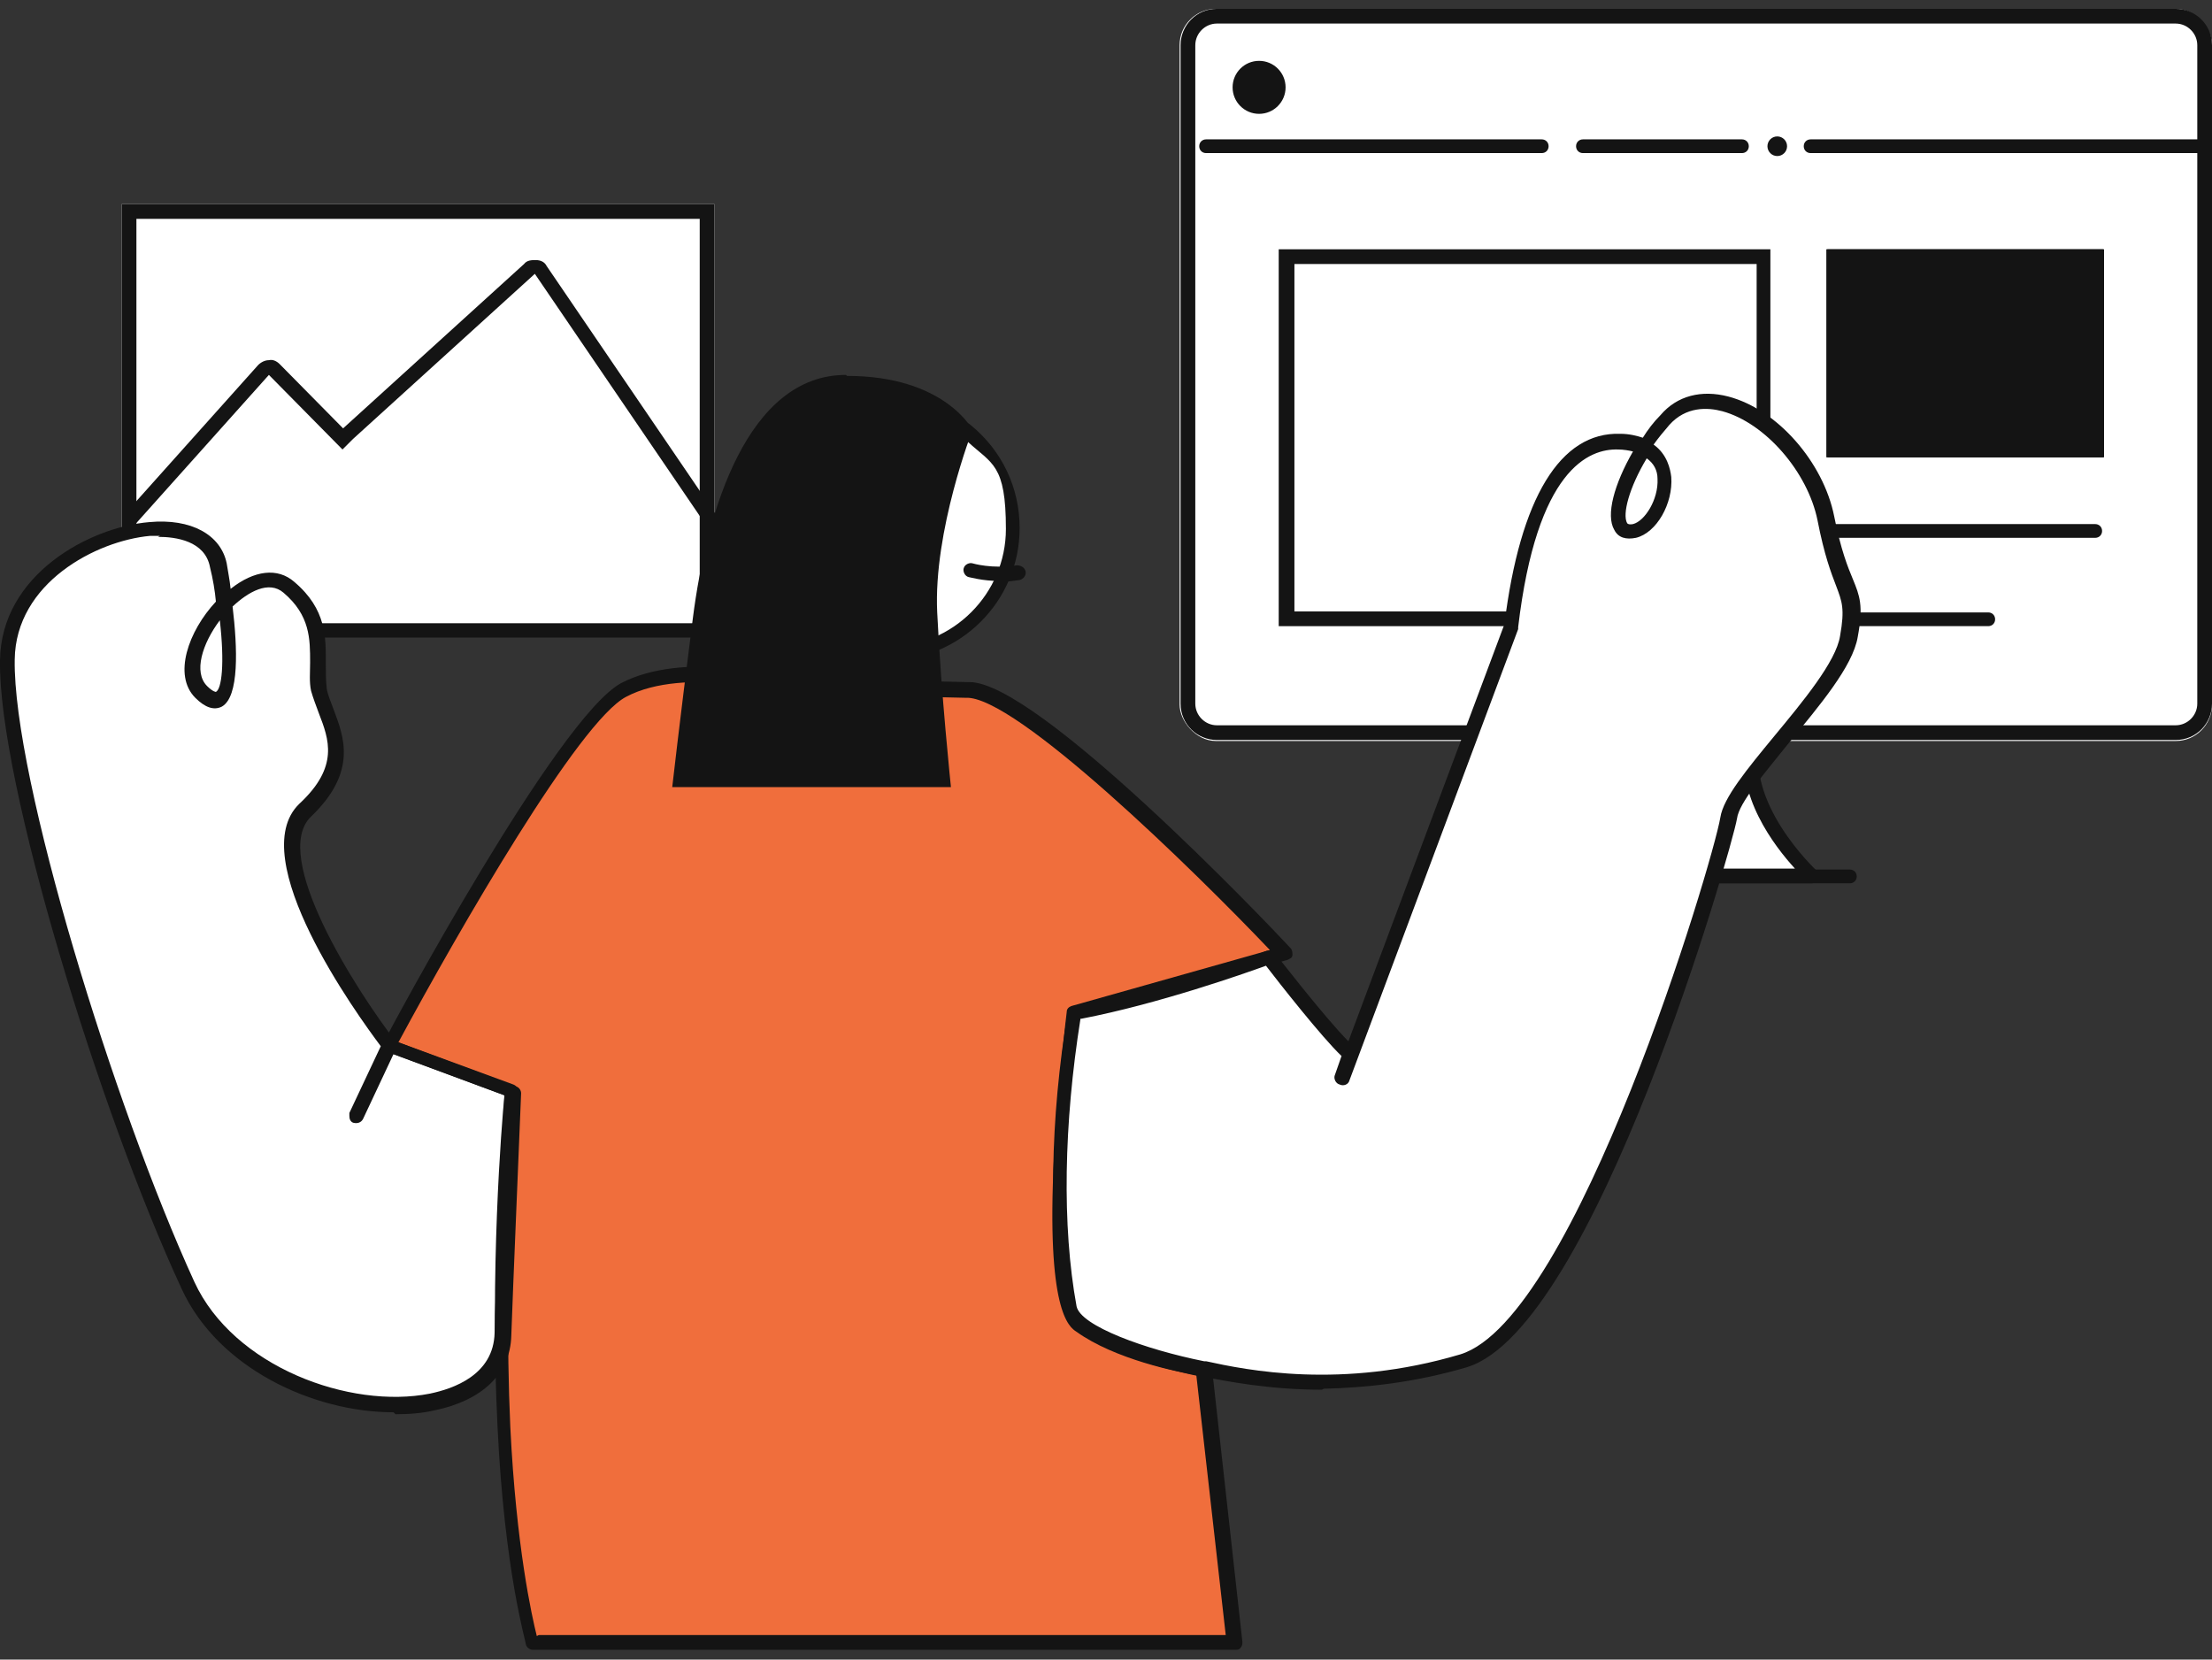 <?xml version="1.0" encoding="UTF-8"?>
<svg id="_レイヤー_1" data-name="レイヤー_1" xmlns="http://www.w3.org/2000/svg" version="1.1" viewBox="0 0 225.4 169.1">
  <rect x="0" y="0" width="225.4" height="169.1" fill="#333333" stroke="none"/>
  <!-- Generator: Adobe Illustrator 29.6.1, SVG Export Plug-In . SVG Version: 2.1.1 Build 9)  -->
  <defs>
    <style>
      .st0 {
        fill: none;
      }

      .st1 {
        fill-rule: evenodd;
      }

      .st1, .st2 {
        fill: #fff;
      }

      .st3 {
        fill: #00a99d;
      }

      .st4 {
        fill: #0071bc;
      }

      .st5 {
        fill: #f0f046;
      }

      .st6 {
        fill: #141414;
      }

      .st7 {
        fill: #f06e3c;
      }

      .st8 {
        display: none;
      }
    </style>
  </defs>
  <g class="st8">
    <g id="_レイヤー_11" data-name="_レイヤー_1">
      <path class="st3" d="M170.9,13.4c-.2,0-.5,0-.7,0V0H46.9v13.4c.2,0,.3,0,.5,0,4.6,0,8.4,3.8,8.4,8.4s-3.8,8.4-8.4,8.4-.3,0-.5,0v13.4h123.3v-13.4c.2,0,.5,0,.7,0,4.6,0,8.4-3.8,8.4-8.4s-3.8-8.4-8.4-8.4h0Z"/>
      <path class="st6" d="M168.5,1.7v11.7c0,.5.2.9.5,1.2.3.3.7.4,1.1.4h.1c.2,0,.4,0,.6,0,3.7,0,6.7,3,6.7,6.7s-3,6.7-6.7,6.7-.4,0-.6,0h-.1c-.4,0-.8.2-1.1.4-.3.3-.5.8-.5,1.2v11.7H48.6v-10.1c5-.6,8.9-4.9,8.9-10s-3.9-9.4-8.9-10V1.7h119.9M170.2,0H46.9v13.4c.2,0,.3,0,.5,0,4.6,0,8.4,3.8,8.4,8.4s-3.8,8.4-8.4,8.4-.3,0-.5,0v13.4h123.3v-13.4c.2,0,.5,0,.7,0,4.6,0,8.4-3.8,8.4-8.4s-3.8-8.4-8.4-8.4-.5,0-.7,0V0h0Z"/>
      <path class="st3" d="M187.8,109.6c-.2,0-.5,0-.7,0v-13.4H63.8v13.4c.2,0,.3,0,.5,0,4.6,0,8.4,3.8,8.4,8.4s-3.8,8.4-8.4,8.4-.3,0-.5,0v13.4h123.3v-13.4c.2,0,.5,0,.7,0,4.6,0,8.4-3.8,8.4-8.4s-3.8-8.4-8.4-8.4h0Z"/>
      <path class="st6" d="M185.4,97.9v11.7c0,.5.2.9.5,1.2.3.3.7.4,1.1.4h.1c.2,0,.4,0,.6,0,3.7,0,6.7,3,6.7,6.7s-3,6.7-6.7,6.7-.4,0-.6,0h-.1c-.4,0-.8.2-1.1.4-.3.3-.5.8-.5,1.2v11.7h-119.9v-10.1c5-.6,8.9-4.9,8.9-10s-3.9-9.4-8.9-10v-10.1h119.9M187.1,96.3H63.8v13.4c.2,0,.3,0,.5,0,4.6,0,8.4,3.8,8.4,8.4s-3.8,8.4-8.4,8.4-.3,0-.5,0v13.4h123.3v-13.4c.2,0,.5,0,.7,0,4.6,0,8.4-3.8,8.4-8.4s-3.8-8.4-8.4-8.4-.5,0-.7,0v-13.4h0Z"/>
      <path class="st6" d="M187.4,109.8c-.2,0-.5,0-.7,0v-13.4h-30.2s-.1,43.4-.1,43.4h30.3c0,.1,0-13.3,0-13.3.2,0,.5,0,.7,0,4.6,0,8.4-3.8,8.4-8.4s-3.8-8.4-8.4-8.4h0Z"/>
      <g>
        <path class="st6" d="M25.2,77.6c.2,0,.5,0,.7,0v13.4h123.3v-13.4c-.2,0-.3,0-.5,0-4.6,0-8.4-3.8-8.4-8.4s3.8-8.4,8.4-8.4.3,0,.5,0v-13.4H25.9v13.4c-.2,0-.5,0-.7,0-4.6,0-8.4,3.8-8.4,8.4s3.8,8.4,8.4,8.4h0Z"/>
        <path class="st6" d="M147.5,49.1v10.1c-5,.6-8.9,4.9-8.9,10s3.9,9.4,8.9,10v10.1H27.6v-11.7c0-.5-.2-.9-.5-1.2-.3-.3-.7-.4-1.1-.4h-.1c-.2,0-.4,0-.6,0-3.7,0-6.7-3-6.7-6.7s3-6.7,6.7-6.7.4,0,.6,0h.1c.4,0,.8-.2,1.1-.4.3-.3.5-.8.5-1.2v-11.7h119.9M149.1,47.4H25.9v13.4c-.2,0-.5,0-.7,0-4.6,0-8.4,3.8-8.4,8.4s3.8,8.4,8.4,8.4.5,0,.7,0v13.4h123.3v-13.4c-.2,0-.3,0-.5,0-4.6,0-8.4-3.8-8.4-8.4s3.8-8.4,8.4-8.4.3,0,.5,0v-13.4h0Z"/>
      </g>
      <circle class="st3" cx="170.4" cy="127.1" r="9.8"/>
      <path class="st6" d="M169.8,127.8l13.9,40.4c.4,1.1,1.9,1.1,2.3,0l5.3-14.1c.2-.4.5-.7,1-.8l15.3-2.3c1.1-.2,1.4-1.7.5-2.3l-36.5-22.3c-1-.6-2.2.4-1.8,1.5Z"/>
    </g>
  </g>
  <g>
    <path class="st7" d="M81,69.8s-11-3-17.3.4c-6.3,3.4-23.9,36.3-23.9,36.3l12.5,4.6s-1.7,16.4-.8,34.3c.7,14.7,2.9,22,2.9,22h71.4l-3.1-27.9s-8-1.2-12.4-4.3c-4.4-3.2-.7-32-.7-32l21.4-6.1s-25.8-27.3-32.4-26.9l-17.6-.4Z"/>
    <rect class="st2" x="120.2" y=".9" width="105.2" height="74.6" rx="3.7" ry="3.7"/>
    <g>
      <path class="st6" d="M221.7,2.4c1.2,0,2.2,1,2.2,2.2v67.1c0,1.2-1,2.2-2.2,2.2h-97.7c-1.2,0-2.2-1-2.2-2.2V4.6c0-1.2,1-2.2,2.2-2.2h97.7ZM221.7.9h-97.7c-2.1,0-3.7,1.7-3.7,3.7v67.1c0,2.1,1.7,3.7,3.7,3.7h97.7c2.1,0,3.7-1.7,3.7-3.7V4.6c0-2.1-1.7-3.7-3.7-3.7Z"/>
      <path class="st6" d="M157.1,15.6h-34.2c-.4,0-.7-.3-.7-.7s.3-.7.7-.7h34.2c.4,0,.7.3.7.7s-.3.7-.7.7Z"/>
      <circle class="st6" cx="128.3" cy="8.9" r="2.7"/>
      <path class="st6" d="M177.5,15.6h-16.2c-.4,0-.7-.3-.7-.7s.3-.7.7-.7h16.2c.4,0,.7.3.7.7s-.3.7-.7.7Z"/>
      <path class="st6" d="M224.6,15.6h-40.1c-.4,0-.7-.3-.7-.7s.3-.7.7-.7h40.1c.4,0,.7.3.7.7s-.3.7-.7.7Z"/>
      <circle class="st6" cx="181.1" cy="14.9" r="1"/>
      <path class="st6" d="M179,26.9v35.4h-47.1V26.9h47.1ZM180.4,25.4h-50.1v38.4h50.1V25.4Z"/>
      <path class="st6" d="M186.1,25.4h28.2v21.2h-28.2v-21.2Z"/>
      <path class="st6" d="M212.9,26.9v18.2h-25.2v-18.2h25.2ZM214.4,25.4h-28.2v21.2h28.2v-21.2Z"/>
    </g>
    <path class="st2" d="M167.1,74.8c2.2,7.2-5.8,14.4-5.8,14.4h23.4s-8-7.2-5.8-14.4h-11.7Z"/>
    <path class="st6" d="M184.7,90h-23.4c-.3,0-.6-.2-.7-.5-.1-.3,0-.6.2-.8,0,0,7.7-7,5.6-13.7,0-.2,0-.5.1-.7s.4-.3.6-.3h11.7c.2,0,.5.1.6.3.1.2.2.4.1.7-2,6.6,5.5,13.6,5.6,13.7.2.2.3.5.2.8-.1.3-.4.5-.7.5h0ZM163.1,88.5h19.8c-2.1-2.3-6.1-7.5-5-12.9h-9.8c1,5.4-2.9,10.6-5,12.9h0Z"/>
    <path class="st6" d="M188.5,90h-30.9c-.4,0-.7-.3-.7-.7s.3-.7.7-.7h30.9c.4,0,.7.3.7.7s-.3.7-.7.7Z"/>
    <path class="st6" d="M186.9,53.4c-.4,0-.7.3-.7.7s.3.7.7.7h26.6c.4,0,.7-.3.7-.7s-.3-.7-.7-.7h-26.6Z"/>
    <path class="st6" d="M186.9,62.4c-.4,0-.7.3-.7.7s.3.7.7.7h15.7c.4,0,.7-.3.7-.7s-.3-.7-.7-.7h-15.7Z"/>
    <path class="st2" d="M12.4,20.8h60.4v44.2H12.4V20.8Z"/>
    <path class="st6" d="M71.3,22.3v41.2H13.9V22.3h57.4ZM72.8,20.8H12.4v44.2h60.4V20.8Z"/>
    <path class="st6" d="M12.7,52.3c-.3.3-.2.8,0,1.1s.8.2,1.1,0l13.6-15.2,7.5,7.6,1.1-1.1-7.5-7.6c-.3-.3-.7-.5-1.1-.4-.4,0-.8.2-1.1.5l-13.6,15.2M33.9,44.6l1,1.1,19.6-17.8,17.3,25.4c.2.3.7.4,1,.2.3-.2.4-.7.2-1l-17.3-25.4c-.2-.4-.6-.6-1.1-.6-.4,0-.9,0-1.2.4l-19.6,17.8M33.9,44.6l1,1.1,1.1-1.1-1.1,1.1-1-1.1Z"/>
    <path class="st2" d="M36.3,113.7l3.4-7.2,12.5,4.6s-.9,21.5-1,24.7c-.3,11.1-25.4,9.5-32-4.9C10.6,112.4.6,79.1.8,67.3c.2-12.5,20.2-17.4,21.6-9.7,1.4,7.7,1.8,16.6-1.8,12.9-3.6-3.6,4.8-14.3,9-10.7,4.2,3.6,2.5,7.3,3,10.4s4.3,6.8-1.4,12.2c-5.7,5.4,8.6,24,8.6,24l-3.4,7.2h0Z"/>
    <path class="st6" d="M40.1,143.9c-8.2,0-17.9-4.5-21.6-12.6C10.1,113.2-.2,79.5,0,67.3c.1-8.8,9.2-13.6,15.2-14.1,4.3-.4,7.3,1.3,7.9,4.2.1.7.3,1.6.4,2.6,2.4-1.9,4.8-2.2,6.5-.7,3.3,2.8,3.2,5.7,3.2,8.3,0,.9,0,1.8.1,2.6.1.6.4,1.3.7,2.1,1,2.7,2.5,6.3-2.3,10.9-4.2,4,4.6,17.7,8.6,22.9l12.3,4.6c.3.1.5.4.5.7,0,.2-.9,21.5-1,24.7-.1,3.9-3,6.6-7.8,7.6-1.3.3-2.6.4-4,.4h0ZM16.3,54.6c-.4,0-.7,0-1,0-5.5.5-13.7,4.8-13.8,12.6-.2,12,10.1,45.5,18.3,63.4,4,8.7,15.9,13,24,11.4,2.4-.5,6.5-1.9,6.6-6.2,0-2.9.9-20.8,1-24.2l-11.3-4.2-3.1,6.6c-.2.4-.6.5-1,.4-.3-.1-.4-.4-.4-.7s0-.2,0-.3l3.2-6.8c-2.4-3.2-14-19.2-8.3-24.7,4.1-3.8,3-6.6,2-9.2-.3-.8-.6-1.6-.8-2.3-.2-.9-.1-1.9-.1-2.9,0-2.4,0-4.8-2.7-7.1-1.5-1.3-3.6-.1-5.2,1.4.5,4.2.7,9.2-1.1,10.2-.8.4-1.7.1-2.7-.9-2.3-2.3-.7-6.8,2.1-9.8,0,0,0,0,0,0-.1-1.1-.3-2.3-.6-3.5-.5-2.7-3.5-3.1-5.3-3.1h0ZM22.4,63.2c-1.8,2.4-2.7,5.3-1.3,6.7.6.6.9.6.9.6.6-.3.9-2.9.4-7.3Z"/>
    <path class="st2" d="M80.5,62.3c1.4,1.4,3.3,2.4,3.3,2.4,1.9,1.2,4.2,1.8,6.6,1.8,7.1,0,12.8-5.7,12.8-12.8s-1.8-7.6-4.7-9.9l-18,18.5h0Z"/>
    <path class="st6" d="M90.4,67.4c-2.5,0-4.9-.7-7-2,0,0-2-1-3.5-2.5-.3-.3-.3-.8,0-1.1l18-18.5c.3-.3.7-.3,1,0,3.2,2.6,5,6.4,5,10.5,0,7.5-6.1,13.5-13.5,13.5h0ZM81.6,62.3c1.2,1.1,2.6,1.8,2.6,1.8,1.9,1.2,4.1,1.8,6.3,1.8,6.6,0,12-5.4,12-12s-1.4-6.6-3.9-8.9l-17,17.4h0Z"/>
    <path class="st6" d="M101.9,59.2c-1.8,0-3.1-.4-3.2-.4-.4-.1-.6-.6-.5-.9.1-.4.6-.6.9-.5,0,0,2,.6,4.5.2.4,0,.8.2.9.6s-.2.8-.6.9c-.7.1-1.4.2-2.1.2h0Z"/>
    <path class="st6" d="M125.7,168.1H54.3c-.3,0-.6-.2-.7-.5,0-.3-2.2-7.5-2.9-22.2-.8-15.8.4-30.7.7-33.8l-11.9-4.4c-.2,0-.4-.2-.4-.4,0-.2,0-.4,0-.6.7-1.4,17.7-33.1,24.2-36.6,6.3-3.3,16.6-.8,17.8-.5l17.5.4h.2c6.9,0,30.1,24.3,32.7,27.1.2.2.2.5.2.7,0,.3-.3.4-.5.5l-20.9,5.9c-1.4,11-2.4,28.7.5,30.8,4.2,3,12,4.2,12.1,4.2.3,0,.6.3.6.7l3.1,27.9c0,.2,0,.4-.2.6-.1.2-.3.2-.6.2h0ZM54.9,166.6h70l-3-26.5c-1.9-.3-8.3-1.6-12.2-4.4-.8-.5-3.1-2.2-2.3-17.8.4-7.5,1.3-14.8,1.3-14.8,0-.3.2-.5.5-.6l20.2-5.7c-7.7-8.1-26-26-31-25.7l-17.6-.4c0,0-.1,0-.2,0-.1,0-10.8-2.9-16.8.3-4.8,2.5-17,23.7-23.2,35.2l11.7,4.3c.3.1.5.4.5.8,0,.2-1.6,16.6-.8,34.1.6,12.2,2.2,19.3,2.7,21.3h0Z"/>
    <path class="st2" d="M153.9,63.9c1-8.5,3.8-19.1,11-18.8,7.2.3,4.7,8.4,1.6,9.1-3.1.7-1.8-5.7,3-11.2,4.8-5.5,14.8,1.7,16.4,10,1.6,8.3,3.3,6.8,2.3,12-.9,5.2-11.7,14.7-12.3,18.5-.6,3.8-14.5,51.5-27,55.3-12.5,3.8-22.6,1.6-26.5.7-3.9-.8-13-3.3-13.6-6.2-1.6-8.9-1.3-19.8.4-30.1,9.2-1.6,19.7-5.6,19.7-5.6,0,0,6.4,8.2,8.3,9.8l-.8,2.4,17.2-46h0Z"/>
    <path class="st6" d="M134.7,141.6c-5.5,0-9.8-.9-12-1.3h-.2c-12.4-2.6-14-5.9-14.1-6.9-1.6-8.5-1.4-19.3.4-30.3,0-.3.3-.6.6-.6,9-1.6,19.5-5.5,19.6-5.6.3-.1.7,0,.9.2,0,0,5.1,6.6,7.5,9l15.9-42.5c1.6-12.9,5.7-19.6,11.8-19.4.9,0,1.7.2,2.3.4.5-.8,1.1-1.6,1.8-2.3,1.7-2,4.2-2.6,6.9-1.9,5,1.3,9.7,6.7,10.8,12.2.7,3.5,1.4,5.2,1.9,6.4.7,1.7,1.1,2.7.5,5.9-.5,3-3.9,7-7.1,10.9-2.4,3-5,6-5.2,7.6-.5,3-14.5,51.9-27.5,55.9-5.4,1.6-10.4,2.1-14.6,2.2h0ZM110.1,103.8c-1.7,10.7-1.9,21.1-.4,29.3.4,2,7,4.4,13,5.6h.2c4.1.9,13.8,2.9,25.9-.7,11.8-3.6,25.7-50,26.5-54.7.3-2,2.7-4.9,5.5-8.3,2.9-3.5,6.3-7.6,6.7-10.2.5-2.8.2-3.5-.4-5.1-.5-1.3-1.2-3.1-1.9-6.7-1-4.9-5.3-9.9-9.7-11.1-1.5-.4-3.7-.5-5.4,1.4-.6.7-1.1,1.3-1.6,2,1.4,1,1.7,2.5,1.8,3.3.2,2.7-1.5,5.7-3.6,6.2-1,.2-1.8,0-2.2-.8-.9-1.5,0-4.7,1.9-8-.4-.1-1-.2-1.5-.2-3-.1-8.3,2-10.2,18.1,0,0,0,.1,0,.2l-17.2,46c-.1.4-.6.6-1,.4-.4-.1-.6-.6-.5-.9l.7-2c-2-1.9-6.4-7.5-7.7-9.2-2.2.8-11,3.9-18.8,5.4h0ZM167.8,46.7c-1.8,3-2.5,5.7-2,6.6,0,0,.1.2.6.1,1.2-.3,2.6-2.5,2.5-4.6,0-.9-.4-1.6-1.1-2.1Z"/>
    <ellipse class="st2" cx="92.7" cy="54.6" rx="5.6" ry="5.9" transform="translate(-13.3 73) rotate(-40.4)"/>
    <path class="st6" d="M93.8,56.7c0,0-.2,0-.3,0l-2.6-.9c-.4-.1-.6-.6-.4-1,.1-.4.6-.6,1-.4l1.3.5-.4-1.7c0-.4.2-.8.6-.9.4,0,.8.2.9.6l.6,3c0,.3,0,.5-.2.7-.1.1-.3.2-.5.2Z"/>
    <path class="st6" d="M86.2,38.2c-10,0-14.2,13.8-15.6,24.8-1.4,11-2.1,17.2-2.1,17.2h28.4s-1-9.5-1.4-17.8,3.6-18.6,3.6-18.6c0,0-2.8-5.5-12.8-5.5Z"/>
  </g>
  <g class="st8">
    <g id="_レイヤー_12" data-name="_レイヤー_1">
      <g>
        <path class="st6" d="M207.3,168.2h0l-189.2-.2c-.4,0-.8-.4-.8-.8V26.8c0-.4.4-.8.8-.8s.8.4.8.8v139.6l188.5.2c.4,0,.8.4.8.8s-.4.8-.8.8h0Z"/>
        <g>
          <rect class="st3" x="62.2" y="101.6" width="26.7" height="54.9"/>
          <rect class="st3" x="26.3" y="112" width="26.7" height="44.5"/>
          <rect class="st3" x="99.5" y="72.8" width="26.7" height="83.7"/>
          <rect class="st3" x="136.8" y="48.9" width="26.7" height="107.6"/>
          <path class="st6" d="M87.3,103.1v51.7h-23.6v-51.7h23.6M88.9,101.6h-26.7v54.9h26.7v-54.9h0Z"/>
          <path class="st6" d="M51.4,113.5v41.3h-23.6v-41.3h23.6M53,112h-26.7v44.5h26.7v-44.5h0Z"/>
          <path class="st6" d="M124.6,74.3v80.5h-23.6v-80.5h23.6M126.2,72.8h-26.7v83.7h26.7v-83.7h0Z"/>
          <path class="st6" d="M162,50.4v104.4h-23.6V50.4h23.6M163.5,48.9h-26.7v107.6h26.7V48.9h0Z"/>
          <rect class="st6" x="173.3" y="28.3" width="26.7" height="128.1"/>
        </g>
        <polygon class="st6" points="33.9 78.6 33.7 77 71.6 70.9 109.5 52.6 149.1 29 186.6 5.1 187.5 6.4 149.9 30.3 110.3 54 72.1 72.4 33.9 78.6"/>
        <circle class="st6" cx="33.8" cy="77.4" r="5"/>
        <circle class="st6" cx="72.4" cy="71.2" r="5"/>
        <circle class="st6" cx="112" cy="52.1" r="5"/>
        <circle class="st6" cx="149.2" cy="29.5" r="5"/>
        <circle class="st6" cx="186.6" cy="5.9" r="5"/>
      </g>
    </g>
  </g>
  <g id="_レイヤー_13" data-name="_レイヤー_1" class="st8">
    <g id="_レイヤー_1-2">
      <path class="st2" d="M88.7,52.3c0-7.2-5.9-13-13-13s-13,5.9-13,13,2.2,8.4,5.6,10.7c0,1.4,0,3.3,0,4.4.1,1.9,3.3,3.2,7.8,3.2s7.4-1.1,7.7-2.4c.2-.9.2-4,.1-5.9,2.9-2.4,4.7-6,4.7-10h0Z"/>
      <path class="st5" d="M51.1,159.2c-32.4,3-21.6-61-20.1-80.5s19.1-14,22.7-15.1c3.6-1,11.7,1.5,15,1,0,0-1,3.2.2,4.1s3.1,2.2,7.2,2c4.2-.2,7.1-1,7.4-3.6.3-2.7.3-3.1.3-3.1,8.1-.3,21.6-1.6,31.6,4.8,10,6.5,45.4,18.1,41,43.5-4.4,25.3-39.6,34.8-39.6,34.8.5,4.7,1.8,12.7,1.8,12.7l-67.4-.5h0Z"/>
      <path class="st6" d="M84.7,42.9c-.7,1.8-2,4-6.3,7.1-4,2.9-8.7,4-8.7,4,0,0,.8,5.7-4.8,8.7-5.7,3-14.1,4.4-22.1,1.8-4-1.2-4.4-24.7,3.7-18.9,13,9.1,17.6.9,17.6.9,0,0,3.1-7.6,13.2-7,5.2.3,7.4,3.5,7.4,3.5h0Z"/>
      <path class="st6" d="M75.7,40.6c6.4,0,11.7,5.2,11.7,11.7s-1.5,6.7-4.2,9c-.3.3-.5.7-.5,1.1,0,3.4,0,5.1-.1,5.6-.2.3-1.8,1.4-6.4,1.4s-6.3-1.2-6.4-1.9c0-.8-.1-2.3,0-4.3,0-.5-.2-.9-.6-1.2-3.1-2.2-5-5.8-5-9.6,0-6.4,5.2-11.7,11.7-11.7M75.7,39.2c-7.2,0-13,5.9-13,13s2.2,8.4,5.6,10.7c0,1.4,0,3.3,0,4.4.1,1.9,3.3,3.2,7.8,3.2s7.4-1.1,7.7-2.4c.2-.9.2-4,.1-5.9,2.9-2.4,4.7-6,4.7-10,0-7.2-5.9-13-13-13h0Z"/>
      <path class="st6" d="M86.6,57.7c-2,0-3.3-.5-3.4-.5-.3-.1-.5-.5-.4-.9.1-.3.5-.5.9-.4,0,0,2.2.7,4.9.2.3,0,.7.2.8.5,0,.3-.2.7-.5.8-.8.1-1.5.2-2.2.2h0Z"/>
      <path class="st6" d="M83.3,95.7h0c-.4,0-.7-.3-.7-.7l.5-26.1c0-.4.3-.7.7-.7s.7.3.7.7l-.5,26.1c0,.3-.3.7-.7.7h0Z"/>
      <rect class="st6" x="75.7" y="75.4" width="4.8" height="4.8"/>
      <rect class="st6" x="75.7" y="84.1" width="4.8" height="4.8"/>
      <path class="st6" d="M59.2,118.8h0c-.4,0-.6-.3-.6-.7,1.3-13.8,3-50.5-5-53.8-.3-.1-.5-.5-.3-.9.2-.3.5-.5.9-.3,10.6,4.4,6.1,53.2,5.9,55.2,0,.3-.3.6-.7.6h0Z"/>
      <path class="st6" d="M84.2,62.7c-.4,0-.7.3-.7.7s.3.7.7.7c.9,0,1.8,0,2.8-.1,8.1-.4,19.5-1,28.4,4.8,1.8,1.2,4.6,2.6,7.8,4.2,14,7.1,36.8,18.6,33.3,39.3-2.2,12.7-12.1,21.4-21.4,26.9-9.3,5.5-18.2,7.9-18.2,7.9l.3,1.3c.3,0,9.1-2.5,18.5-8,12.6-7.4,20.2-17.1,22.1-27.9,3.7-21.7-19.9-33.6-34-40.7-3.1-1.6-5.9-2.9-7.6-4.1-9.3-6-20.8-5.5-29.2-5-1,0-1.9,0-2.8.1M118.2,147h-1.4c.5,4.8,1.8,12.9,1.8,12.9l-67.4-.5v1.4l67.4.5c.4,0,.7-.1,1-.5.3-.3.4-.7.3-1.1,0,0-1.3-8-1.7-12.7M51.3,160.6v-1.4c-6.2.5-10.8-1.2-14.1-4.6-12.6-12.7-8.9-48-6.9-67.7.3-3.2.6-6,.8-8.2,1.2-15.7,12.9-15.3,19.2-15,1.5,0,2.8.1,3.5,0,2-.5,5.4,0,8.6.5,2.7.4,5.2.8,6.6.6.3,0,.6-.4.5-.8,0-.3-.4-.6-.8-.5-1.2.2-3.7-.2-6.2-.6-3.4-.5-6.9-1.2-9.2-.5-.5.1-1.8,0-3.1,0-6.3-.3-19.4-.8-20.6,16.2-.1,2.2-.5,5-.8,8.2-2.2,20.8-5.8,55.6,7.3,68.8,3.9,4,8.9,5.6,15.1,5M118.2,147h-1.4c0,.1,1.4,0,1.4,0h0ZM116.8,147.1l.3,1.3-.3-1.3h0ZM51.1,159.2v1.4c.1,0,0-1.4,0-1.4h0ZM51.1,159.2v1.4-1.4h0Z"/>
      <path class="st6" d="M51.1,159.9c-.3,0-.7-.3-.7-.6s.2-.7.6-.7c29.5-2.7,49.7-30.9,52.5-35l-16.1-14.2c-11.3,3.3-29.4,9.3-30.9,11.2-.2.3-.7.3-1,.1-.3-.2-.3-.7-.1-1,2.3-3,29-10.9,32-11.8.2,0,.5,0,.6.1l16.8,14.9c.3.2.3.6.1.9-.2.3-21.5,33.2-53.8,36.1h-.1Z"/>
      <rect class="st6" x="109.9" y="72.1" width="19.6" height="7.1" transform="translate(36.3 190) rotate(-86.2)"/>
      <rect class="st6" x="115.4" y="58.8" width="10.6" height="3.7" transform="translate(52.2 177) rotate(-86.2)"/>
      <circle class="st2" cx="122.5" cy="32.6" r="24.8"/>
      <path class="st6" d="M122.5,7.8v2h1.5c6.1.4,11.6,3.1,15.6,7.7,4,4.6,6,10.4,5.6,16.5-.8,11.9-10.8,21.3-22.7,21.3s-1,0-1.6,0c-6.1-.4-11.6-3.1-15.6-7.7-4-4.6-6-10.4-5.6-16.5.8-11.9,10.8-21.3,22.7-21.3v-2M122.5,7.8c-12.9,0-23.9,10-24.7,23.2-.9,13.7,9.4,25.5,23.1,26.4h1.6c12.9,0,23.9-10.1,24.7-23.2.9-13.7-9.4-25.5-23.1-26.4h-1.6,0Z"/>
      <g>
        <polygon class="st6" points="87.6 108.5 104.4 123.4 98.6 131.1 78.9 111.4 87.6 108.5"/>
        <path class="st6" d="M98.6,131.8c-.2,0-.3,0-.5-.2l-19.8-19.7c-.1-.1-.2-.4-.2-.6s.2-.4.5-.5l8.7-2.9c.2,0,.5,0,.7.1l16.8,14.9c.3.3.3.6,0,1l-5.9,7.7c-.1.1-.3.3-.5.3h0ZM80.2,111.7l18.4,18.4,5-6.5-16.1-14.2-7.3,2.4h0Z"/>
      </g>
      <g>
        <line class="st0" x1="108" y1="85.8" x2="106.4" y2="64.9"/>
        <path class="st6" d="M108.6,87.2c-.3,0-.7-.3-.7-.6l-1.6-20.9c0-.4.3-.7.6-.7.4,0,.7.3.7.6l1.6,20.9c0,.4-.3.7-.6.7h0Z"/>
      </g>
      <path class="st2" d="M181.6,31.3c0,7.2-5.9,13-13,13s-13-5.9-13-13,5.9-13,13-13v13h13Z"/>
      <path class="st6" d="M167.1,19.8v11.6c0,.7.6,1.4,1.4,1.4h11.6c-.7,5.8-5.6,10.3-11.6,10.3s-11.7-5.2-11.7-11.7,4.5-10.9,10.3-11.6M168.5,18.3c-7.2,0-13,5.9-13,13s5.9,13,13,13,13-5.9,13-13h-13v-13h0Z"/>
      <path class="st6" d="M170.7,29.3v-13.5c0,0,5.6-.8,10.1,3.4,4.5,4.2,3.6,10.2,3.6,10.2h-13.7Z"/>
      <rect class="st2" x="155.5" y="75" width="8.4" height="17.2"/>
      <rect class="st2" x="167.2" y="66" width="8.4" height="26.3"/>
      <rect class="st2" x="178.9" y="69.4" width="8.4" height="22.8"/>
      <path class="st6" d="M162.5,76.4v14.5h-5.7v-14.5h5.7M163.8,75h-8.4v17.2h8.4v-17.2h0Z"/>
      <path class="st6" d="M174.3,67.3v23.6h-5.7v-23.6h5.7M175.6,66h-8.4v26.3h8.4v-26.3h0Z"/>
      <path class="st6" d="M186,70.8v20.1h-5.7v-20.1h5.7M187.3,69.4h-8.4v22.8h8.4v-22.8h0Z"/>
      <rect class="st6" x="190.4" y="52" width="8.4" height="40.3"/>
      <path class="st6" d="M117.7,147.7c-.3,0-.6-.3-.7-.6l-3.7-28c0-.4.2-.7.6-.7s.7.2.7.6l3.7,28c0,.4-.2.7-.6.7h0Z"/>
      <ellipse class="st2" cx="68.6" cy="52.4" rx="6.1" ry="6.3" transform="translate(-17.6 57) rotate(-40.4)"/>
      <path class="st6" d="M69.4,54.3h-.2l-2.5-.9c-.3-.1-.5-.5-.4-.9.1-.3.5-.5.9-.4l1.3.5-.3-1.7c0-.3.1-.7.5-.8s.7.1.8.5l.6,2.9c0,.2,0,.5-.2.7-.1.1-.3.1-.5.1h0Z"/>
      <path class="st2" d="M86.8,108.7l17.7,15.3s7.3-5.6,15.1-6.9c7.8-1.3,7.1-9.7,7.1-9.7l1.3-10.4s1.3-3.2,1.9-5.2c.6-1.9-1.8-4.7-2.6-5.2-.9-.5-3.9-2.6-5.2-1.9l-2.6,1.3s-1.7-.4-2.8-.5c-1.1-.1-4.9-1.6-8.8,1.1-3.9,2.7-6.5,6.6-7.2,7.9-.6,1.3-3,6.8-3.2,7.1-1.3,1.9-3.9,3.7-5.8,5.2-1.9,1.4-4.9,2-4.9,2Z"/>
      <path class="st6" d="M104.4,124.1c-.1,0-.3,0-.5-.1l-16.8-14.9c-.2-.1-.3-.4-.2-.6s.2-.4.4-.5c8-3.3,9.4-5,11.8-10.9,2.9-7.2,6.8-10.9,13.2-12.6,1.6-.4,4.9,0,7,1,.5-.4,1.2-.7,1.8-1,1.9-.6,3.9-.3,5.9,1.1,4.7,3.3,3.3,6.7,2.3,9-.3.7-.6,1.4-.6,1.9s0,.9,0,1.6c-.2,5.5-.6,18.5-6.8,19.4-6.3,1-16.9,6.5-17,6.5s-.2,0-.3,0h0ZM88.9,108.8l15.7,13.8c2.1-1.1,11.2-5.7,17-6.5,5-.7,5.5-13.8,5.6-18.1,0-.8,0-1.4,0-1.8,0-.7.4-1.5.7-2.3,1-2.2,2-4.6-1.8-7.4-1.6-1.1-3.1-1.4-4.6-1-.3.1-.7.3-1,.5.1.1.3.3.3.4.5.7.5,1.4,0,2.2-.6,1-4.1,5-5.6,4.3-.4-.2-.7-.6-.4-1.8.5-1.4,1.6-3.4,3.1-4.9-1.7-.7-4.2-1-5.5-.6-5.9,1.6-9.6,5.1-12.3,11.9-2.4,6-3.9,8-11.5,11.2h.1ZM119.4,86.9c-1.5,1.3-2.6,3.2-3.1,4.5,1-.6,2.7-2.2,3.5-3.5.1-.3.1-.4,0-.7,0-.1-.2-.3-.4-.4h0Z"/>
    </g>
  </g>
  <g class="st8">
    <g id="_レイヤー_14" data-name="_レイヤー_1">
      <g id="_レイヤー_1-21" data-name="_レイヤー_1-2">
        <g>
          <g>
            <path class="st1" d="M181.9,122.2l-10.5-6.8c-.2-.1-.3-.3-.4-.5l-10.7-25.1c-.4-.9.5-1.8,1.4-1.6l26.5,7.8c.2,0,.4.2.6.4l7.9,10.4c.3.5.3,1.1,0,1.5l-13.2,13.7c-.4.4-1,.5-1.5.2h0s0,0,0,0Z"/>
            <path d="M165.3,92.8l21.2,6.3,6.3,8.3-10.6,11-8.4-5.4-8.6-20.1M161.4,88.1c-.8,0-1.4.8-1.1,1.6l10.7,25.1c0,.2.2.4.4.5l10.5,6.8c.2.1.4.2.6.2.3,0,.6-.1.8-.4l13.2-13.7c.4-.4.4-1,0-1.5l-7.9-10.4c-.1-.2-.4-.3-.6-.4l-26.5-7.8c-.1,0-.2,0-.3,0h0Z"/>
            <path d="M180.8,107.3c.3,0,.5.2.6.5,0,.2,0,.3-.1.4,0,0-.2.2-.4.2-.3,0-.5-.2-.6-.5,0-.2,0-.3.1-.4,0,0,.2-.2.4-.2h0M180.8,104h-.1c-2.2,0-3.9,1.9-3.8,4.1,0,2.1,1.8,3.8,3.9,3.8h.1c2.2,0,3.9-1.9,3.8-4.1,0-2.1-1.8-3.8-3.9-3.8h0Z"/>
            <path d="M178.1,106.9c-.4,0-.9-.2-1.2-.5l-17.1-16.4c-.7-.6-.7-1.7,0-2.4.6-.7,1.7-.7,2.4,0l17.1,16.4c.7.6.7,1.7,0,2.4-.3.3-.8.5-1.2.5h0Z"/>
            <rect class="st2" x="181.2" y="111" width="27.2" height="18.3" transform="translate(-27.1 176.3) rotate(-45.9)"/>
            <path d="M197.8,108.9l8.3,8-14.3,14.7-8.3-8,14.3-14.7M197.7,104.1l-19,19.6,13.2,12.8,19-19.6-13.2-12.8h0Z"/>
          </g>
          <path class="st2" d="M99.1,34.2c0,9.1-3.7,17.3-9.6,23.2-6,6-14.2,9.6-23.2,9.6h-13l-.5,5.8c-.1,1.2-1.5,1.7-2.4.9l-7.6-6.9c0,0-.1-.1-.2-.2-15.8-2.4-28-16-28-32.5s3.7-17.3,9.6-23.2C30.1,5,38.3,1.3,47.4,1.3h18.8c18.2,0,32.9,14.7,32.9,32.9h0Z"/>
          <path class="st6" d="M66.2,4.7c16.2,0,29.5,13.2,29.5,29.5s-3.1,15.3-8.6,20.8c-5.6,5.6-13,8.6-20.8,8.6h-13c-1.8,0-3.2,1.3-3.4,3.1l-.2,1.8-4.6-4.2c-.5-.6-1.2-1-2-1.1-14.3-2.1-25.1-14.7-25.1-29.2s3.1-15.3,8.6-20.8c5.6-5.6,13-8.6,20.8-8.6h18.8M66.2,1.3h-18.8c-9.1,0-17.3,3.7-23.2,9.6-5.9,5.9-9.6,14.2-9.6,23.2,0,16.5,12.2,30.2,28,32.5,0,0,.1.1.2.2l7.6,6.9c.3.2.6.4.9.4.7,0,1.4-.5,1.4-1.3l.5-5.8h13c9.1,0,17.3-3.7,23.2-9.6,5.9-5.9,9.6-14.2,9.6-23.2,0-18.2-14.7-32.9-32.9-32.9h0Z"/>
          <g>
            <path d="M47.5,44.8l-18.9-8.3v-2.2l18.9-9.4v3.5l-14.5,6.8,14.5,6.1v3.5h0Z"/>
            <path d="M64.4,20.8l-10.6,28.4h-4l10.6-28.4h4Z"/>
            <path d="M66.6,41.3l14.5-6.1-14.5-6.8v-3.5l18.9,9.4v2.2l-18.9,8.3v-3.5h0Z"/>
          </g>
          <g>
            <g>
              <polygon class="st4" points="30 81.6 137.6 81.6 159.9 166 49.6 166 30 81.6"/>
              <polygon class="st4" points="158 157.9 187.8 157.9 187.8 166 160.2 166 158 157.9"/>
            </g>
            <g>
              <path class="st6" d="M86.3,119.8c3.7,0,6.7,3,6.7,6.7s-3,6.7-6.7,6.7-6.7-3-6.7-6.7,3-6.7,6.7-6.7M86.3,116.4c-5.6,0-10.1,4.5-10.1,10.1s4.5,10.1,10.1,10.1,10.1-4.5,10.1-10.1-4.5-10.1-10.1-10.1h0Z"/>
              <g>
                <path class="st6" d="M162.1,167.7H48.3l-20.3-87.8h111l23.2,87.8h0ZM51,164.3h106.7l-21.4-81H32.2l18.8,81h0Z"/>
                <path class="st6" d="M189.5,167.7h-30.5l-3.2-11.5h33.8v11.5h0ZM161.5,164.3h24.6v-4.7h-25.9l1.3,4.7h0Z"/>
              </g>
            </g>
          </g>
          <g>
            <path class="st6" d="M158.3,80.4c-22.7,0-41.1-18.4-41.1-41.1h3.4c0,20.8,16.9,37.7,37.7,37.7s37.7-16.9,37.7-37.7h3.4c0,22.7-18.4,41.1-41.1,41.1Z"/>
            <circle class="st6" cx="118.9" cy="39.3" r="5.6"/>
            <circle class="st6" cx="157.5" cy="78.2" r="5.6"/>
            <circle class="st6" cx="196.8" cy="39.3" r="5.6"/>
          </g>
        </g>
      </g>
    </g>
  </g>
</svg>